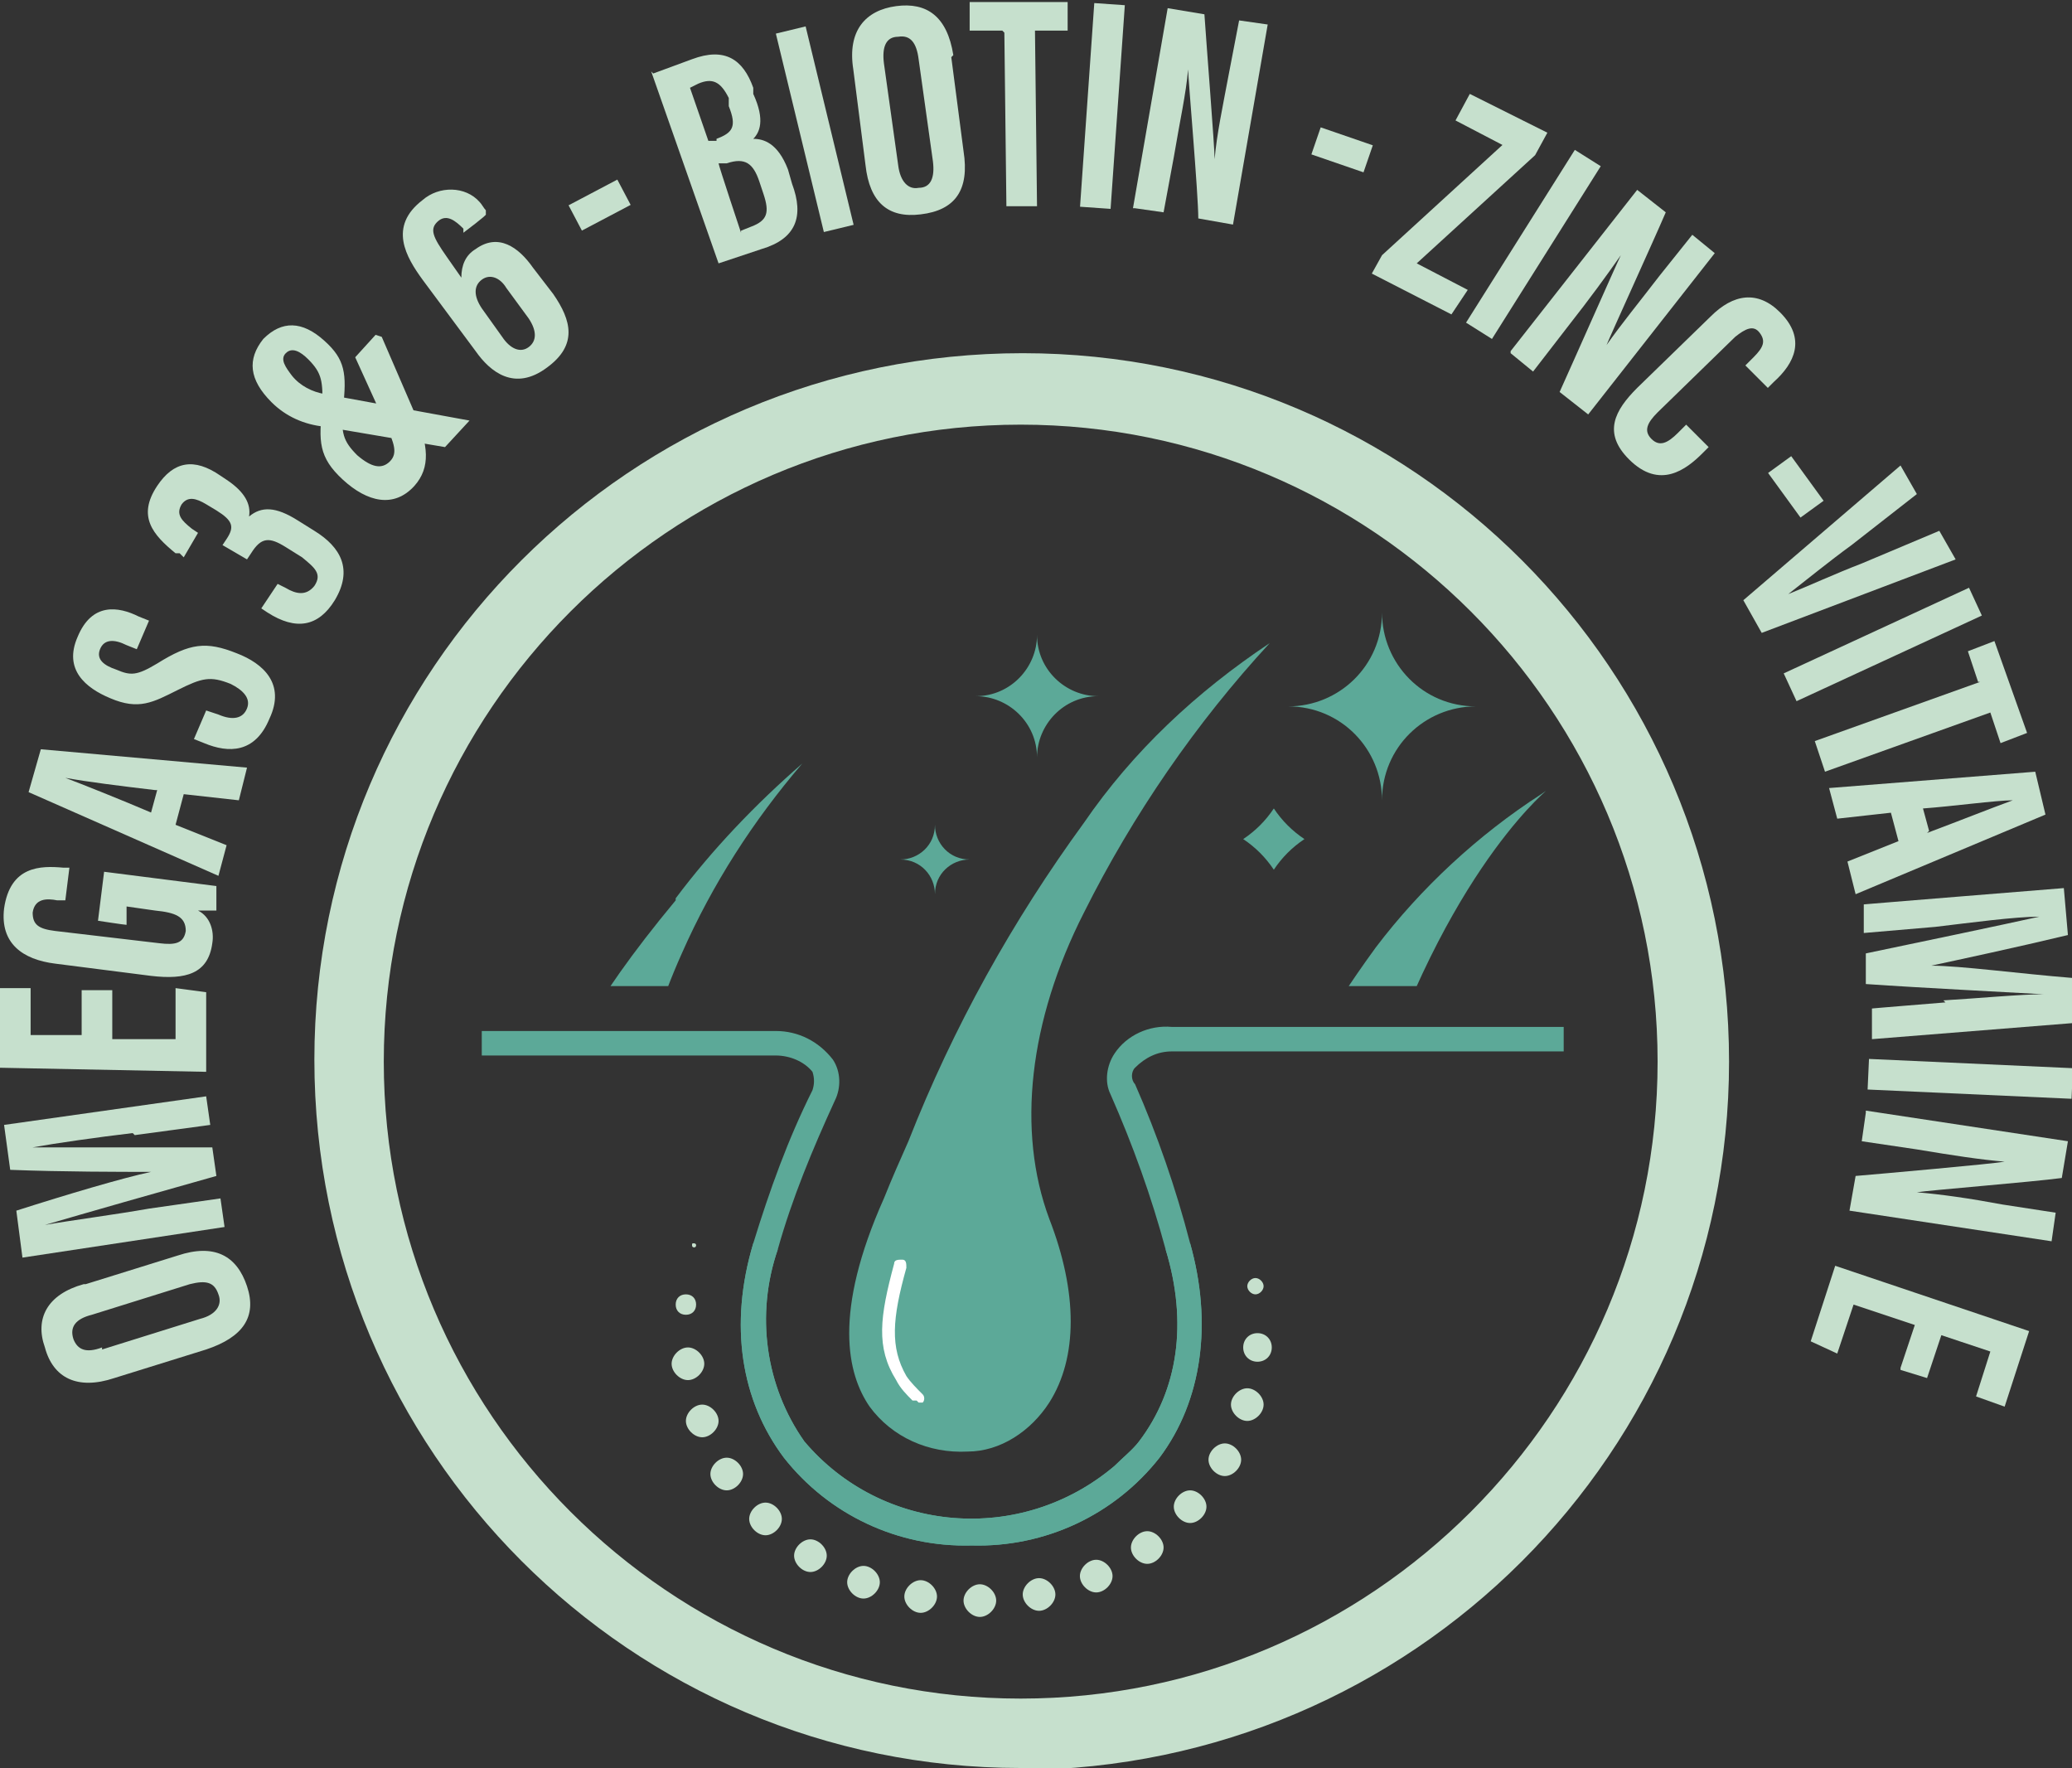 <svg viewBox="0 0 101.5 86.6" version="1.1" xmlns:xlink="http://www.w3.org/1999/xlink" xmlns="http://www.w3.org/2000/svg">
  <rect x="0" y="0" width="101.5" height="86.6" fill="#333333" stroke="none"/>
  <defs>
    <style>
      .cls-1 {
        fill: none;
      }

      .cls-2 {
        fill: #c6e0cd;
      }

      .cls-3 {
        clip-path: url(#clippath-1);
      }

      .cls-4 {
        clip-path: url(#clippath-3);
      }

      .cls-5 {
        clip-path: url(#clippath-2);
      }

      .cls-6 {
        fill: #fff;
      }

      .cls-7 {
        fill: #5ca998;
      }

      .cls-8 {
        clip-path: url(#clippath);
      }
    </style>
    <clipPath id="clippath">
      <rect height="86.6" width="101.5" y="0" class="cls-1"></rect>
    </clipPath>
    <clipPath id="clippath-1">
      <rect height="21.1" width="29" y="27.2" x="12.5" class="cls-1"></rect>
    </clipPath>
    <clipPath id="clippath-2">
      <rect height="16" width="32" y="32.3" x="48.1" class="cls-1"></rect>
    </clipPath>
    <clipPath id="clippath-3">
      <rect height="86.6" width="101.5" y="0" class="cls-1"></rect>
    </clipPath>
  </defs>
  
  <g>
    <g id="Livello_1">
      <g id="icon_omega3_funzuonali">
        <g id="Raggruppa_8936">
          <g class="cls-8">
            <g id="Raggruppa_8935">
              <path d="M4.2,62.9l4.5-1.4c1.8-.6,2.9,0,3.4,1.5.5,1.5-.2,2.5-2,3.1l-4.5,1.4c-1.8.6-3,0-3.4-1.5-.5-1.4.1-2.6,1.9-3.1M5,66.1l4.8-1.5c.8-.2,1.1-.7.9-1.2-.2-.6-.6-.7-1.4-.5l-4.8,1.5c-.8.2-1.1.6-.9,1.2.2.5.6.7,1.4.4" class="cls-2" id="Tracciato_40146"></path>
              <path d="M6.5,55.5c-1.7.2-3.8.5-4.9.7h0c1.7,0,5.8,0,8.8,0l.2,1.4c-2.5.7-6.7,1.9-8.4,2.4h0c1.1-.2,3.4-.5,5.1-.8l3.5-.5.2,1.4-9.9,1.5-.3-2.3c2.5-.8,5.2-1.6,6.6-1.9h0c-1.4,0-4.4,0-6.9-.1l-.3-2.2,9.9-1.4.2,1.4-3.7.5Z" class="cls-2" id="Tracciato_40147"></path>
              <path d="M5.5,48.7v2.2s3.1,0,3.1,0v-2.5s1.5.2,1.5.2v3.9c0,0-10.1-.2-10.1-.2v-3.9c0,0,1.5,0,1.5,0v2.3s2.5,0,2.5,0v-2.2s1.5,0,1.5,0Z" class="cls-2" id="Tracciato_40148"></path>
              <path d="M10.6,43.4v1.2c-.4,0-.7,0-.9,0,.6.3.8,1,.7,1.6-.2,1.5-1.3,1.8-3,1.6l-4.7-.6c-1.6-.2-2.7-1-2.5-2.7.3-2.1,1.8-2.1,2.9-2h.3s-.2,1.6-.2,1.6h-.4c-.5-.1-1.1-.1-1.2.6,0,.6.3.8,1.1.9l5.1.6c.8.1,1.2,0,1.3-.6,0-.7-.5-.9-1.5-1l-1.4-.2v.9c-.1,0-1.4-.2-1.4-.2l.3-2.4,5.5.7Z" class="cls-2" id="Tracciato_40149"></path>
              <path d="M8.6,40.4l2.5,1-.4,1.5-9.3-4.1.6-2.1,10.1.9-.4,1.6-2.7-.3-.4,1.5ZM7.6,38.7c-1.7-.2-3.3-.4-4.4-.6h0c.8.3,2.8,1.1,4.2,1.7l.3-1.1Z" class="cls-2" id="Tracciato_40150"></path>
              <path d="M10.1,34.8l.6.2c.7.3,1.2.2,1.4-.3s-.2-.9-.8-1.2c-1-.4-1.4-.3-2.6.3s-1.9,1-3.3.4c-1.2-.5-2.3-1.4-1.6-3,.7-1.7,2-1.5,3-1l.5.2-.6,1.4-.5-.2c-.6-.3-1.1-.3-1.3.2s.2.8.8,1c.7.3,1,.3,2-.3,1.6-1,2.4-1.1,3.9-.5,1.3.5,2.4,1.5,1.6,3.2-.7,1.7-2,1.7-3.2,1.2l-.5-.2.6-1.4Z" class="cls-2" id="Tracciato_40151"></path>
              <path d="M8.8,27.1h-.2c-1.1-.9-1.9-1.8-.9-3.3.8-1.2,1.8-1.4,3.1-.5l.3.2c.9.6,1.2,1.2,1.1,1.8h0c.6-.5,1.3-.5,2.4.2l.8.5c1.3.8,1.9,1.9,1,3.4-.8,1.3-1.9,1.5-3.3.6l-.3-.2.8-1.2.4.2c.5.3,1,.4,1.4-.1.4-.6,0-.9-.6-1.4l-.8-.5c-.8-.5-1.2-.5-1.7.3l-.2.3-1.2-.7.2-.3c.4-.6.3-.9-.5-1.4l-.5-.3c-.5-.3-.9-.4-1.2,0-.3.5,0,.8.5,1.2l.3.2-.7,1.2Z" class="cls-2" id="Tracciato_40152"></path>
              <path d="M18.7,16.5l1.6,3.7c.7,1.6.8,2.7,0,3.6-1,1.1-2.3.8-3.5-.3-1.2-1.1-1.2-1.9-1-3.6,0-1.2,0-1.6-.7-2.3-.4-.4-.8-.6-1.1-.3-.3.3,0,.7.3,1.1.4.5,1,.8,1.6.9l7.1,1.3-1.2,1.3-5.9-1c-1-.1-1.9-.5-2.6-1.2-1.1-1.1-1.2-2.1-.4-3.1.9-.9,1.9-.9,3,.1,1,.9,1.1,1.6.9,3.3-.1,1.2,0,1.6.7,2.3.7.6,1.2.7,1.6.3.4-.4.2-.9-.2-1.8l-1.5-3.3,1-1.1Z" class="cls-2" id="Tracciato_40153"></path>
              <path d="M22.7,11.4v-.2c-.4-.4-.8-.7-1.2-.4-.5.4-.3.8.4,1.8l.7,1c0-.6.2-1.1.7-1.4,1.1-.8,2.1-.1,2.8.9l1,1.3c.9,1.3,1.2,2.5-.3,3.6-1.6,1.2-2.8.2-3.5-.8l-2.6-3.5c-.8-1.1-1.7-2.6,0-3.9.8-.7,2.1-.7,2.8.1.1.1.2.3.3.4v.2c.1,0-1.1.9-1.1.9ZM25.9,15.6l-1.1-1.5c-.3-.5-.8-.7-1.2-.4s-.4.8,0,1.4l1,1.4c.4.6.9.8,1.3.5s.4-.8,0-1.4" class="cls-2" id="Tracciato_40154"></path>
              <rect transform="translate(-1.3 14.8) rotate(-27.8)" height="1.4" width="2.7" y="9.4" x="28" class="cls-2" id="Rettangolo_3591"></rect>
              <path d="M32,3.6l1.9-.7c1.6-.6,2.5,0,3,1.4v.3c.6,1.3.3,1.9,0,2.2.5,0,1.2.2,1.7,1.5l.2.7c.6,1.6.2,2.7-1.5,3.2l-2.1.7-3.3-9.4ZM35.1,6.8c.8-.3,1-.6.6-1.6v-.4c-.4-.8-.8-1-1.5-.7l-.4.2.9,2.6h.4ZM36.3,11.3l.5-.2c.8-.3.9-.7.6-1.6l-.2-.6c-.3-.9-.7-1.2-1.6-.9h-.4c0,.1,1.1,3.4,1.1,3.4Z" class="cls-2" id="Tracciato_40155"></path>
              <rect transform="translate(-.4 9.6) rotate(-13.6)" height="10" width="1.5" y="1.3" x="39.2" class="cls-2" id="Rettangolo_3592"></rect>
              <path d="M46.6,2.8l.6,4.6c.3,1.9-.4,2.9-2.1,3.1-1.6.2-2.5-.6-2.7-2.4l-.6-4.7c-.3-1.9.6-2.9,2.1-3.1,1.5-.2,2.5.5,2.8,2.4M43.3,3.1l.7,5c.1.8.5,1.2,1,1.1.6,0,.8-.5.7-1.3l-.7-5c-.1-.8-.4-1.2-1-1.1-.6,0-.8.5-.7,1.3" class="cls-2" id="Tracciato_40156"></path>
              <path d="M49.1,1.5h-1.6s0-1.4,0-1.4h4.8c0,0,0,1.4,0,1.4h-1.6s.1,8.6.1,8.6h-1.5s-.1-8.5-.1-8.5Z" class="cls-2" id="Tracciato_40157"></path>
              <rect transform="translate(45.1 58.7) rotate(-86)" height="1.5" width="10" y="4.4" x="49" class="cls-2" id="Rettangolo_3593"></rect>
              <path d="M55.5,10.2l1.7-9.8,1.8.3c.1,1.5.5,6.5.5,7.1h0c.1-1.2.4-2.6.7-4.2l.5-2.6,1.4.2-1.7,9.8-1.7-.3c0-1.2-.5-6.9-.5-7.3h0c-.1,1.2-.4,2.5-.7,4.3l-.5,2.7-1.4-.2Z" class="cls-2" id="Tracciato_40158"></path>
              <rect transform="translate(37.5 67.1) rotate(-71)" height="2.7" width="1.4" y="5.9" x="65" class="cls-2" id="Rettangolo_3594"></rect>
              <path d="M67.7,12.5l5.9-5.4-2.3-1.2.7-1.3,3.8,1.9-.6,1.1-5.8,5.3,2.5,1.3-.8,1.2-3.9-2,.5-.9Z" class="cls-2" id="Tracciato_40159"></path>
              <rect transform="translate(24.9 69.1) rotate(-57.8)" height="1.5" width="10" y="11.3" x="70.1" class="cls-2" id="Rettangolo_3595"></rect>
              <path d="M74,17.2l6.2-7.9,1.4,1.1c-.6,1.4-2.7,6-2.9,6.5h0c.7-1,1.6-2.1,2.6-3.4l1.6-2,1.1.9-6.2,7.9-1.4-1.1c.5-1.1,2.8-6.3,3-6.7h0c-.7,1-1.5,2.1-2.6,3.5l-1.7,2.2-1.1-.9Z" class="cls-2" id="Tracciato_40160"></path>
              <path d="M83.7,21.9l-.3.3c-.8.8-2.1,1.8-3.6.3-1.3-1.3-.7-2.4.4-3.5l3.6-3.5c1.1-1.1,2.3-1.3,3.4-.2,1.3,1.3.7,2.5-.3,3.4l-.3.3-1.1-1.1.4-.4c.5-.5.6-.8.3-1.2s-.7-.2-1.2.2l-3.8,3.7c-.5.5-.7.9-.3,1.3.4.4.8.2,1.3-.3l.4-.4,1.1,1.1Z" class="cls-2" id="Tracciato_40161"></path>
              <rect transform="translate(2.9 56.3) rotate(-36)" height="2.7" width="1.4" y="22.4" x="87.2" class="cls-2" id="Rettangolo_3596"></rect>
              <path d="M85.4,29.4l7.7-6.6.8,1.4-3.2,2.5c-1.1.8-2.2,1.7-3.1,2.4h0c1-.4,2.3-1,3.6-1.5l3.8-1.6.8,1.4-9.5,3.6-.9-1.6Z" class="cls-2" id="Tracciato_40162"></path>
              <rect transform="translate(-4.7 41.6) rotate(-24.8)" height="1.5" width="10" y="30.8" x="87.2" class="cls-2" id="Rettangolo_3597"></rect>
              <path d="M96.9,33.4l-.5-1.5,1.3-.5,1.6,4.5-1.3.5-.5-1.5-8.1,2.9-.5-1.5,8.1-2.9Z" class="cls-2" id="Tracciato_40163"></path>
              <path d="M92.7,39.8l-2.7.3-.4-1.5,10.1-.8.5,2.1-9.3,3.9-.4-1.6,2.5-1-.4-1.5ZM94.4,40.8c1.6-.6,3.1-1.2,4.2-1.6h0c-.8,0-3,.3-4.4.4l.3,1.1Z" class="cls-2" id="Tracciato_40164"></path>
              <path d="M95.2,49c1.7-.1,3.8-.3,4.9-.3h0c-1.7-.1-5.8-.3-8.7-.5v-1.5c2.4-.5,6.7-1.4,8.5-1.8h0c-1.2,0-3.4.3-5.1.5l-3.5.3v-1.4c-.1,0,9.8-.8,9.8-.8l.2,2.3c-2.5.6-5.3,1.2-6.7,1.5h0c1.4,0,4.4.4,6.9.6l.2,2.2-10,.8v-1.5c-.1,0,3.6-.3,3.6-.3Z" class="cls-2" id="Tracciato_40165"></path>
              <rect transform="translate(39.4 146.7) rotate(-87.4)" height="10" width="1.5" y="47.8" x="95.6" class="cls-2" id="Rettangolo_3598"></rect>
              <path d="M91.4,54.4l9.9,1.5-.3,1.8c-1.5.2-6.5.6-7.1.7h0c1.2.1,2.6.3,4.2.6l2.6.4-.2,1.4-9.9-1.5.3-1.7c1.2-.1,6.8-.6,7.3-.7h0c-1.2-.1-2.5-.3-4.3-.6l-2.7-.4.2-1.4Z" class="cls-2" id="Tracciato_40166"></path>
              <path d="M93.1,67l.7-2.1-3-1-.8,2.4-1.3-.6,1.2-3.7,9.5,3.2-1.2,3.7-1.4-.5.7-2.2-2.4-.8-.7,2.1-1.3-.4Z" class="cls-2" id="Tracciato_40167"></path>
              <path d="M50,86.6c-19.1,0-34.6-15.5-34.6-34.7,0-19.1,15.5-34.6,34.7-34.6,19.1,0,34.6,15.5,34.6,34.7,0,19.1-15.5,34.6-34.7,34.7M50,20.8c-17.2,0-31.2,14-31.2,31.2s14,31.2,31.2,31.2,31.2-14,31.2-31.2c0-17.2-14-31.2-31.2-31.2" class="cls-2" id="Tracciato_40168"></path>
            </g>
          </g>
        </g>
        <g id="Raggruppa_8938">
          <g class="cls-3">
            <g id="Raggruppa_8937">
              <path d="M33.1,44.1c-4.4,5.3-5.4,7.9-6.7,10.9-.3.8-.6,1.6-1,2.4-2,4.6-1.3,7.2-.3,8.7.9,1.4,2.5,2.2,4.2,2.1,1.2,0,2.2-.7,2.8-1.7,1.2-1.9,1.3-5,0-8.3-1.2-3.3-.8-6.8,1.3-11.5,1.5-3.4,3.5-6.5,5.9-9.3-2.3,2-4.4,4.2-6.2,6.6" class="cls-7" id="Tracciato_40169"></path>
            </g>
          </g>
        </g>
        <g id="Raggruppa_8940">
          <g class="cls-5">
            <g id="Raggruppa_8939">
              <path d="M68,61.7c3,5.2,1.5,9.7-2.2,10.4-3.1.6-8.9-1.8-5.9-10.2,1.5-4.3,2.4-8.5,7.5-15.5,2.2-2.9,5-5.5,8.1-7.5,1.3-.9-3.4,2-7.3,12.3-1.4,3.8-2,7.3-.1,10.5" class="cls-7" id="Tracciato_40170"></path>
            </g>
          </g>
        </g>
        <g id="Raggruppa_8942">
          <g class="cls-4">
            <g id="Raggruppa_8941">
              <path d="M53.1,40.3c-3.5,4.8-6.4,10-8.6,15.6-.4.9-.8,1.8-1.2,2.8-2.5,5.6-1.8,8.6-.7,10.2,1.1,1.5,2.9,2.3,4.8,2.2,1.6,0,3.1-1,4-2.4,1.4-2.2,1.4-5.4,0-9-1.6-4.3-1-9.7,1.7-15,2.4-4.8,5.5-9.3,9.1-13.2-3.6,2.4-6.7,5.3-9.1,8.8" class="cls-7" id="Tracciato_40171"></path>
              <path d="M47.6,75.7c-3.6.1-7-1.5-9.2-4.3-2.1-2.8-2.7-6.5-1.5-10.5.8-2.6,1.7-5.1,2.9-7.5.1-.3.1-.6,0-.9-.4-.5-1.1-.8-1.8-.8h-14.4v-1.2h14.4c1.1,0,2.1.5,2.8,1.4.4.6.4,1.4.1,2-1.1,2.4-2.1,4.8-2.8,7.3-1.1,3.2-.6,6.7,1.3,9.4,3.8,4.5,10.6,5.1,15.2,1.2.4-.4.9-.8,1.2-1.2,1.9-2.5,2.4-5.8,1.3-9.4-.7-2.6-1.6-5.1-2.7-7.6-.3-.6-.2-1.4.2-2,.6-.9,1.7-1.4,2.8-1.3h19.2v1.2h-19.2c-.7,0-1.3.3-1.8.8-.2.2-.2.6,0,.8,1.1,2.5,2,5.1,2.7,7.8,1.1,3.9.6,7.7-1.5,10.5-2.2,2.8-5.6,4.4-9.2,4.3" class="cls-7" id="Tracciato_40172"></path>
              <path d="M44.9,68.6c0,0-.1,0-.2,0-.3-.3-.6-.6-.8-1-1-1.6-.8-3.1-.1-5.7,0-.2.2-.2.4-.2.2,0,.2.2.2.4-.7,2.5-.8,3.9,0,5.3.2.3.5.6.8.9.1.1.1.3,0,.4,0,0-.1,0-.2,0" class="cls-6" id="Tracciato_40173"></path>
              <path d="M60.9,41.1c.6.4,1.1.9,1.5,1.5.4-.6.9-1.1,1.5-1.5-.6-.4-1.1-.9-1.5-1.5-.4.6-.9,1.1-1.5,1.5" class="cls-7" id="Tracciato_40174"></path>
              <path d="M50.8,31.1c0,1.7,1.4,3,3,3-1.7,0-3,1.4-3,3,0-1.7-1.4-3-3-3,1.7,0,3-1.4,3-3" class="cls-7" id="Tracciato_40175"></path>
              <path d="M45.8,40.4c0,.9.7,1.7,1.7,1.7-.9,0-1.7.7-1.7,1.7,0-.9-.7-1.7-1.7-1.7.9,0,1.7-.7,1.7-1.7" class="cls-7" id="Tracciato_40176"></path>
              <path d="M67.7,30c0,2.5,2,4.6,4.6,4.6-2.5,0-4.6,2-4.6,4.6h0c0-2.5-2-4.6-4.6-4.6h0c2.5,0,4.6-2,4.6-4.6h0" class="cls-7" id="Tracciato_40177"></path>
              <path d="M61.5,63.4c-.2,0-.4-.2-.4-.4,0-.2.2-.4.4-.4.2,0,.4.2.4.4,0,.2-.2.4-.4.4h0" class="cls-2" id="Tracciato_40178"></path>
              <path d="M61.6,66.7c-.4,0-.7-.3-.7-.7s.3-.7.7-.7c.4,0,.7.3.7.7,0,.4-.3.7-.7.7" class="cls-2" id="Tracciato_40179"></path>
              <path d="M61.1,69.6c-.4,0-.8-.4-.8-.8s.4-.8.8-.8c.4,0,.8.4.8.8h0c0,.4-.4.8-.8.8" class="cls-2" id="Tracciato_40180"></path>
              <path d="M60,72.3c-.4,0-.8-.4-.8-.8s.4-.8.8-.8c.4,0,.8.4.8.8h0c0,.4-.4.8-.8.8" class="cls-2" id="Tracciato_40181"></path>
              <path d="M58.3,74.6c-.4,0-.8-.4-.8-.8s.4-.8.8-.8c.4,0,.8.4.8.8h0c0,.4-.4.8-.8.8" class="cls-2" id="Tracciato_40182"></path>
              <path d="M56.2,76.6c-.4,0-.8-.4-.8-.8s.4-.8.8-.8c.4,0,.8.4.8.8h0c0,.4-.4.8-.8.8" class="cls-2" id="Tracciato_40183"></path>
              <path d="M53.7,78c-.4,0-.8-.4-.8-.8s.4-.8.8-.8c.4,0,.8.4.8.8h0c0,.4-.4.8-.8.8" class="cls-2" id="Tracciato_40184"></path>
              <path d="M50.9,78.9c-.4,0-.8-.4-.8-.8s.4-.8.8-.8c.4,0,.8.4.8.8h0c0,.4-.4.8-.8.8" class="cls-2" id="Tracciato_40185"></path>
              <path d="M48,79.2c-.4,0-.8-.4-.8-.8s.4-.8.8-.8c.4,0,.8.4.8.8h0c0,.4-.4.8-.8.8" class="cls-2" id="Tracciato_40186"></path>
              <path d="M45.1,79c-.4,0-.8-.4-.8-.8s.4-.8.8-.8c.4,0,.8.4.8.8h0c0,.4-.4.8-.8.8" class="cls-2" id="Tracciato_40187"></path>
              <path d="M42.3,78.3c-.4,0-.8-.4-.8-.8s.4-.8.8-.8c.4,0,.8.4.8.8h0c0,.4-.4.8-.8.8" class="cls-2" id="Tracciato_40188"></path>
              <path d="M39.7,77c-.4,0-.8-.4-.8-.8s.4-.8.8-.8c.4,0,.8.4.8.8h0c0,.4-.4.8-.8.8" class="cls-2" id="Tracciato_40189"></path>
              <path d="M37.5,75.2c-.4,0-.8-.4-.8-.8s.4-.8.8-.8c.4,0,.8.4.8.8h0c0,.4-.4.8-.8.8" class="cls-2" id="Tracciato_40190"></path>
              <path d="M35.6,73c-.4,0-.8-.4-.8-.8s.4-.8.8-.8c.4,0,.8.4.8.8h0c0,.4-.4.8-.8.8" class="cls-2" id="Tracciato_40191"></path>
              <path d="M34.4,70.4c-.4,0-.8-.4-.8-.8s.4-.8.8-.8c.4,0,.8.4.8.8h0c0,.4-.4.8-.8.8" class="cls-2" id="Tracciato_40192"></path>
              <path d="M33.7,67.6c-.4,0-.8-.4-.8-.8,0-.4.4-.8.8-.8s.8.4.8.8h0c0,.4-.4.8-.8.8" class="cls-2" id="Tracciato_40193"></path>
              <path d="M33.6,64.4c-.3,0-.5-.2-.5-.5s.2-.5.5-.5.5.2.5.5-.2.5-.5.5h0" class="cls-2" id="Tracciato_40194"></path>
              <path d="M34,61.1c0,0-.1,0-.1-.1s0-.1.1-.1c0,0,.1,0,.1.1h0c0,0,0,.1-.1.1" class="cls-2" id="Tracciato_40195"></path>
              <path d="M47.6,75.7c-3.6.1-7-1.5-9.2-4.3-2.1-2.8-2.7-6.5-1.5-10.5l1.2.3c-1.1,3.2-.6,6.7,1.3,9.4,3.8,4.5,10.6,5.1,15.2,1.2.4-.4.9-.8,1.2-1.2,1.9-2.5,2.4-5.8,1.3-9.4l1.2-.3c1.1,3.9.6,7.7-1.5,10.5-2.2,2.8-5.6,4.4-9.2,4.3" class="cls-7" id="Tracciato_40196"></path>
            </g>
          </g>
        </g>
      </g>
    </g>
  </g>
</svg>